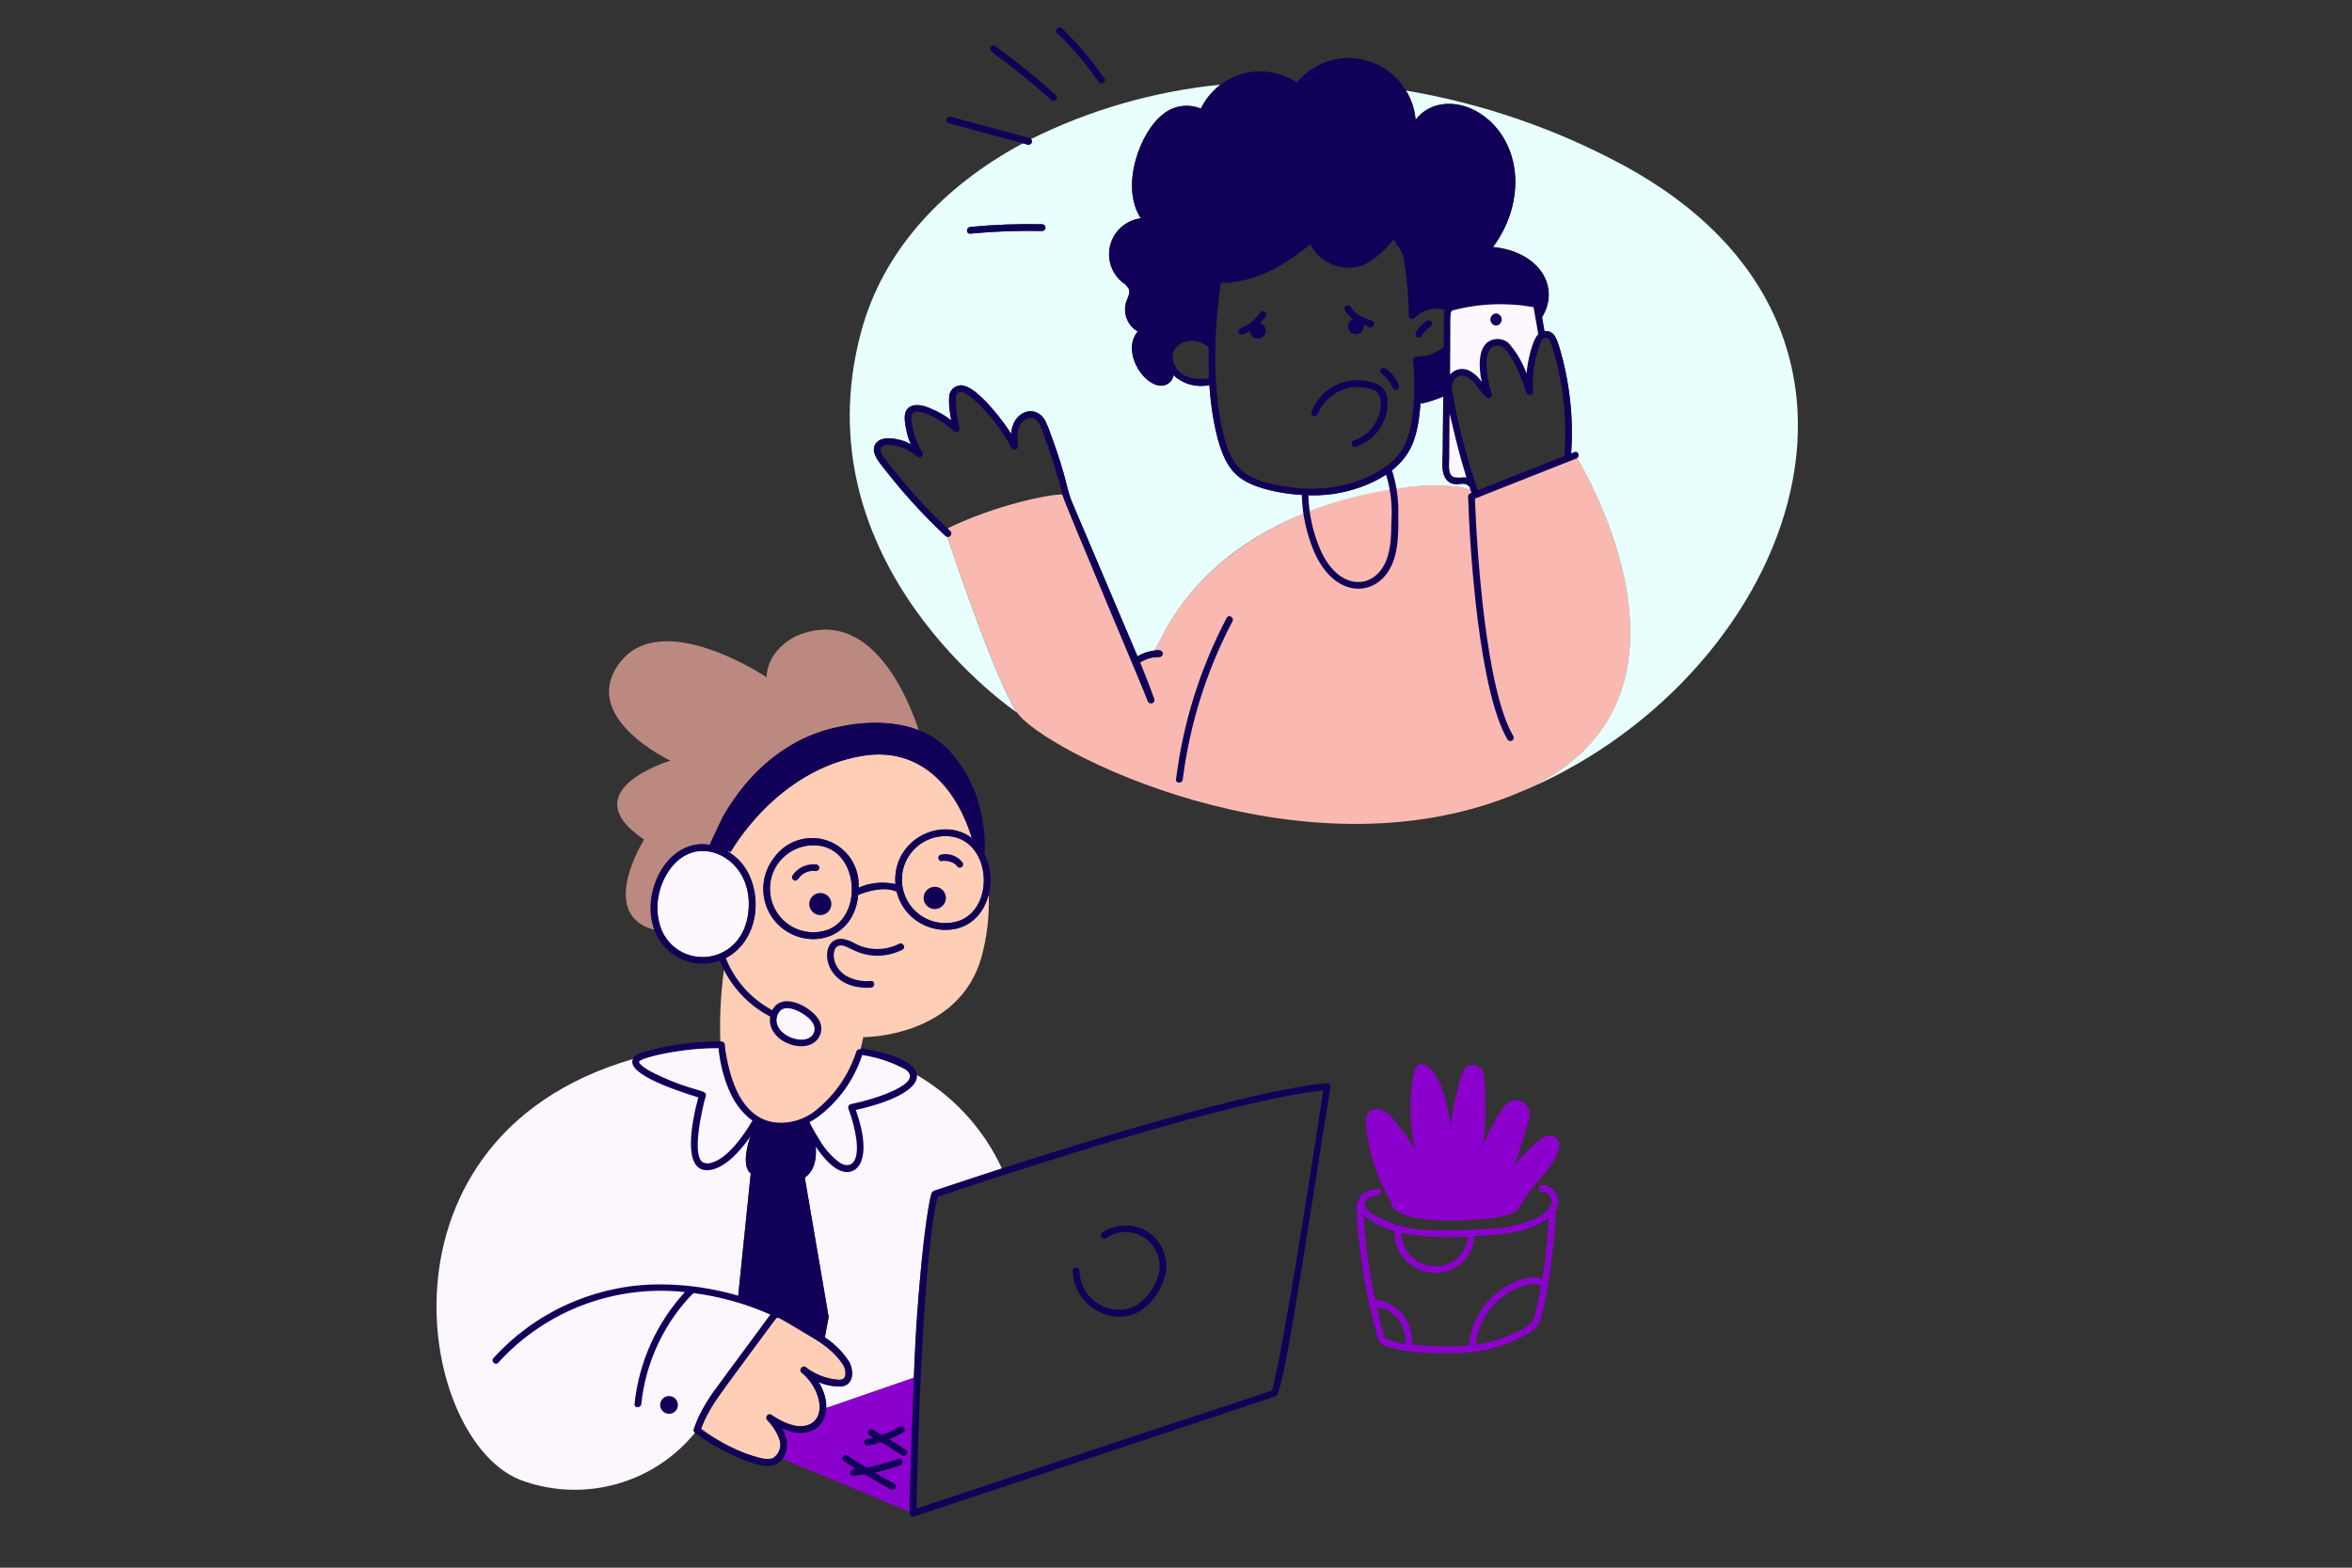 <svg width="600" height="400" viewBox="0 0 600 400" fill="none" xmlns="http://www.w3.org/2000/svg">
<rect x="0" y="0" width="600" height="400" fill="#333333" stroke="none"/>
<g clip-path="url(#clip0_2131_545)">
<path d="M397.672 291.324C397.503 290.823 397.177 290.391 396.741 290.092C396.305 289.792 395.784 289.643 395.256 289.666C394.002 289.898 392.864 290.548 392.026 291.51C389.963 293.238 388.076 295.165 386.392 297.264C389.946 286.14 390.69 284.69 390.016 282.944C389.821 282.464 389.523 282.033 389.144 281.68C388.765 281.327 388.313 281.062 387.82 280.902C387.328 280.742 386.806 280.691 386.292 280.754C385.778 280.816 385.284 280.99 384.844 281.264C382.726 282.676 379.524 289.34 378.418 291.85C379.067 286.075 379.108 280.248 378.54 274.464C378.528 273.878 378.335 273.311 377.986 272.841C377.637 272.37 377.15 272.02 376.594 271.839C376.037 271.658 375.437 271.655 374.878 271.831C374.32 272.006 373.829 272.351 373.476 272.818C372.817 274.271 372.309 275.788 371.96 277.344C371.111 280.571 370.498 283.856 370.126 287.172C369.252 282.512 368.326 277.542 366.206 274.356C365.504 273.29 364.262 271.622 362.856 271.544C360.856 271.434 360.682 273.652 360.456 275.112C359.487 281.053 359.647 287.123 360.928 293.004C359.367 290.599 357.68 288.279 355.874 286.052C355.092 284.953 354.076 284.041 352.898 283.384C352.409 283.084 351.848 282.921 351.274 282.913C350.7 282.905 350.135 283.052 349.638 283.338C348.298 284.284 348.418 285.908 348.55 287.338C349.136 294.198 351.313 300.828 354.908 306.7C354.82 308.512 357.308 309.666 358.686 310.116C363.97 311.896 375.886 311.716 382.124 310.566C388.214 309.442 387.052 308.406 389.976 304.272C391.4 302.272 398.832 295.052 397.672 291.324Z" fill="#8C00CD"/>
<path d="M393.41 302.35C392.3 302.316 392.312 304.03 393.41 304.064C393.798 304.091 394.175 304.204 394.513 304.396C394.852 304.588 395.143 304.853 395.365 305.172C395.587 305.491 395.735 305.856 395.797 306.24C395.86 306.624 395.835 307.017 395.726 307.39C394.742 309.098 393.182 310.399 391.326 311.06C387.574 312.62 383.561 313.458 379.498 313.53C374.85 313.883 370.187 313.989 365.528 313.848C360.278 313.949 355.1 312.62 350.548 310.004C349.599 309.506 348.811 308.749 348.276 307.82C347.452 305.908 350.184 305.128 351.536 304.942C351.756 304.931 351.964 304.836 352.116 304.677C352.268 304.517 352.352 304.305 352.352 304.085C352.352 303.865 352.268 303.653 352.116 303.493C351.964 303.334 351.756 303.239 351.536 303.228C349.2 303.546 346.92 304.336 346.452 306.628C346.316 306.692 346.204 306.796 346.129 306.925C346.054 307.055 346.021 307.205 346.034 307.354C346.437 318.705 348.211 329.966 351.316 340.892C351.453 341.617 351.8 342.286 352.316 342.814C353.54 343.876 357.966 344.644 360.102 344.89C363.752 345.233 367.419 345.351 371.084 345.244C374.649 345.236 378.196 344.744 381.628 343.782C384.975 342.824 388.157 341.361 391.064 339.444C392.266 338.468 393.066 337.084 393.314 335.556C396.026 324.268 397.114 310.232 396.73 309.076C397.176 308.449 397.445 307.714 397.506 306.947C397.568 306.18 397.421 305.411 397.08 304.721C396.74 304.031 396.219 303.446 395.572 303.029C394.926 302.611 394.179 302.377 393.41 302.35ZM374.114 315.54C374.158 315.703 374.245 315.852 374.366 315.97C374.253 316.884 373.983 317.772 373.566 318.594C369.65 326.256 357.932 323.646 357.454 314.594C362.947 315.592 368.543 315.91 374.114 315.54ZM358.486 342.908C357.031 342.689 355.6 342.332 354.212 341.844C353.09 341.444 353.262 341.29 352.916 340.152C352.283 337.909 351.712 335.65 351.204 333.376C353.401 333.744 355.376 334.933 356.728 336.703C358.081 338.473 358.709 340.692 358.486 342.908ZM391.086 336.89C389.934 339.058 383.336 341.49 380.938 342.172C379.467 342.582 377.971 342.89 376.458 343.096C377.696 331.064 390.112 325.978 393.108 328.116C392.661 331.088 391.987 334.021 391.092 336.89H391.086ZM393.436 326.314C389.412 324.3 375.928 329.796 374.734 343.294C369.884 343.678 365.008 343.601 360.172 343.062C360.443 340.3 359.612 337.542 357.858 335.391C356.105 333.239 353.572 331.868 350.812 331.576C349.198 324.506 348.224 317.305 347.902 310.06C350.171 311.984 352.843 313.373 355.722 314.124C355.706 314.181 355.695 314.239 355.69 314.298C355.95 325.002 369.27 328.488 374.592 320.164C375.542 318.768 376.025 317.108 375.974 315.42C382.374 315.042 389.774 314.82 395.062 310.752C394.868 315.97 394.327 321.168 393.442 326.314H393.436Z" fill="#8C00CD"/>
<path d="M191.522 299.428C188.238 296.716 192.322 287.326 192.954 285.898C192.514 285.695 192.081 285.475 191.658 285.238C186.2 282.186 184.224 274.238 183.784 265.942C178.57 266.525 173.391 267.38 168.266 268.502C91.65 285.14 105.666 368.752 133.682 377.944C141.343 380.597 149.634 380.834 157.433 378.622C165.233 376.411 172.166 371.857 177.294 365.578C177.162 365.476 177.062 365.337 177.008 365.179C176.953 365.021 176.946 364.85 176.986 364.688C178.424 360.656 180.519 356.89 183.186 353.542C185.536 350.312 196.376 335.606 196.586 335.352L188.262 331.152L191.522 299.428ZM219.39 268.162C217.116 275.74 212.252 282.538 206.21 285.602C208.868 291.84 209.01 297.874 205.3 300.478L211.4 336.04L210.412 341.28C212.918 342.838 215.038 344.944 216.612 347.44C217.898 349.812 217.812 353.584 214.394 353.77C212.48 353.781 210.584 353.396 208.826 352.64C210.101 354.615 210.774 356.918 210.764 359.268L233.138 351.53C233.618 341.082 234.984 314.774 237.578 304.678C237.63 304.45 237.746 304.241 237.914 304.077C238.081 303.914 238.292 303.802 238.522 303.756C244.205 301.879 249.891 300.008 255.578 298.144C251.866 289.962 242.09 274.6 219.39 268.162Z" fill="#FCF6FF"/>
<path d="M203.136 162.278C203.136 162.278 195.842 165.478 195.546 172.788C195.546 172.788 168.99 154.988 158.184 168.988C147.378 182.988 171.022 194.084 171.022 194.084C171.022 194.084 145.622 201.672 164.312 214.228C164.312 214.228 152.22 233.38 166.926 237.256C163.27 227.29 170.526 213.878 180.984 215.556H181C181.8 213.776 184.2 208.702 184.4 208.356C190.966 196.826 201.108 187.924 214.4 185.38C221.012 183.816 227.931 184.143 234.366 186.324C231.646 177.972 222 154.292 203.136 162.278Z" fill="#BC8980"/>
<path d="M210.752 359.268C210.63 364.234 206.098 367.468 199.456 364.436C200.176 365.589 200.62 366.893 200.752 368.246C200.798 369.653 200.411 371.041 199.644 372.222L232.064 385.774C232.064 385.774 233.104 351.974 233.126 351.53L210.752 359.268Z" fill="#8C00CD"/>
<path d="M401.888 116.162C401.646 115.778 396.66 118.028 396.134 118.226C390.62 120.324 385.008 122.146 379.534 124.31C378.984 124.447 378.445 124.624 377.92 124.838C377.348 125.166 377.228 125.804 376.766 126.222C376.695 126.295 376.61 126.353 376.516 126.393C376.422 126.432 376.321 126.452 376.219 126.451C376.117 126.449 376.017 126.428 375.924 126.386C375.831 126.345 375.747 126.285 375.678 126.21C375.492 126.046 375.25 125.01 375.108 124.97C374.042 124.684 372.89 124.288 372.374 124.222C353.122 121.69 311.048 131.58 295.66 163.836C295.3 164.605 294.85 165.328 294.32 165.99C295.392 165.864 296.554 165.706 296.604 166.77C296.602 166.996 296.511 167.213 296.351 167.373C296.191 167.533 295.974 167.624 295.748 167.626C294.002 167.573 292.282 168.062 290.826 169.026C292.09 172.122 293.33 175.226 294.44 178.372C294.802 179.416 293.156 179.866 292.782 178.834C288.266 166.034 271.908 129.434 271.014 126.15C267.414 126.15 254.154 128.812 241.702 134.826C241.944 135.056 242.184 135.298 242.438 135.528C242.561 135.657 242.641 135.821 242.666 135.997C242.692 136.173 242.661 136.353 242.578 136.511C242.495 136.669 242.365 136.797 242.206 136.877C242.046 136.957 241.866 136.984 241.69 136.956C244.228 144.556 254.156 173.726 259.472 181.82C265.6 191.156 331.562 225.312 386.716 202.544C441.7 179.86 402.152 116.578 401.888 116.162Z" fill="#F9B9B1"/>
<path d="M413.86 42.028C396.612 32.752 377.962 26.36 358.65 23.106C360.049 25.361 360.892 27.917 361.11 30.562C364.614 25.884 372.25 24.742 378.782 29.804C387.676 36.708 389.704 51.004 380.836 63.016C391.54 64.05 398.574 72.392 393.366 80.95C393.566 82.126 393.766 83.302 393.98 84.488C396.674 84.14 397.328 87.028 398.044 89.528C400.53 98.192 401.448 107.229 400.756 116.216C400.724 116.728 400.128 116.78 401.866 116.162C401.866 116.162 441.854 179.784 386.688 202.55C455.89 174.83 493.546 84.924 413.86 42.028Z" fill="#E8FFFE"/>
<path d="M374.376 123.816C373.258 122.688 370.688 124.712 368.886 122.268C367.556 120.456 367.996 117.654 368.018 115.568C368.062 110.768 368.109 105.972 368.16 101.18C366.432 101.899 364.652 102.486 362.836 102.938L362.35 102.806C362.182 106.378 361.498 109.907 360.32 113.284C356.804 121.862 345.694 125.952 336.338 126.348C330.114 126.606 319.69 125.294 315.158 120.928C310.458 116.384 308.98 105.024 308.514 98.5C308.504 98.42 308.5 98.34 308.502 98.26C306.877 98.605 305.192 98.553 303.591 98.11C301.989 97.666 300.518 96.844 299.302 95.712C299.255 96.118 299.126 96.511 298.924 96.867C298.722 97.223 298.451 97.534 298.126 97.783C297.801 98.032 297.43 98.213 297.033 98.316C296.637 98.418 296.225 98.44 295.82 98.38C291.208 97.942 286.166 89.342 290.22 84.58C288.933 83.838 287.94 82.675 287.409 81.288C286.877 79.9 286.839 78.372 287.3 76.96C287.672 75.916 288.332 74.828 287.958 73.786C287.59 73.073 287.031 72.475 286.344 72.06C284.932 70.922 283.887 69.394 283.339 67.666C282.79 65.938 282.762 64.086 283.259 62.343C283.755 60.599 284.754 59.04 286.131 57.86C287.507 56.68 289.201 55.932 291 55.708C285.6 47.444 290.916 33.434 296.766 29.074C298.09 28.01 299.677 27.323 301.358 27.085C303.04 26.848 304.755 27.069 306.322 27.724C307.487 25.31 309.215 23.211 311.362 21.606C294.538 23.268 278.156 27.97 263.012 35.484C263.136 35.621 263.213 35.793 263.232 35.977C263.251 36.16 263.211 36.345 263.118 36.504C263.025 36.663 262.883 36.789 262.713 36.862C262.544 36.934 262.356 36.952 262.176 36.91C261.76 36.802 261.336 36.686 260.918 36.576C240.36 47.624 225.318 64 219.756 84.376C203.432 144.2 259.466 181.848 259.466 181.848C254.15 173.744 244.222 144.574 241.684 136.984C241.514 136.967 241.353 136.897 241.224 136.784C236.412 132.285 231.913 127.463 227.758 122.352C223.992 117.752 223.142 116.552 222.958 115.17C222.7 113.2 224.158 111.424 227.91 111.918C234.124 112.794 232.376 115.718 231.15 109.436C230.766 107.46 230.174 104.462 232.6 103.584C234.566 102.87 236.872 103.968 238.63 104.784C243.522 107.058 242.732 108.548 242.342 105.256C242.117 103.917 242.049 102.556 242.142 101.202C242.167 100.725 242.304 100.26 242.543 99.846C242.782 99.431 243.115 99.079 243.515 98.818C243.915 98.557 244.372 98.394 244.847 98.343C245.322 98.291 245.803 98.353 246.25 98.522C249.954 99.704 255.7 107.092 257.936 110.658C258.316 104.94 264.108 102.858 266.634 107.32C268.64 112.126 270.335 117.056 271.708 122.08C272.129 124.037 272.683 125.964 273.366 127.846C273.966 129.246 290.136 167.362 290.18 167.462C291.447 166.693 292.862 166.199 294.332 166.012C294.869 165.353 295.321 164.629 295.678 163.858C307 140.126 332.698 127.682 357.75 124.474C362.599 123.773 367.519 123.695 372.388 124.244C372.894 124.31 374.058 124.706 375.124 124.992L374.828 124.068C374.658 124.024 374.502 123.938 374.376 123.816ZM265.884 58.936C259.751 58.802 253.616 59.029 247.51 59.616C246.412 59.726 246.424 58.002 247.51 57.904C253.616 57.32 259.751 57.092 265.884 57.222C266.104 57.233 266.312 57.328 266.464 57.487C266.616 57.647 266.701 57.859 266.701 58.079C266.701 58.299 266.616 58.511 266.464 58.671C266.312 58.83 266.104 58.925 265.884 58.936Z" fill="#E8FFFE"/>
<path d="M206.562 340.844C205.31 340.07 200.236 337.024 198.906 336.352C198.486 336.136 198.206 336.058 197.842 336.518C197.722 336.662 185.38 353.352 183.51 356.012C181.55 358.63 179.974 361.514 178.83 364.578C182.466 367.228 186.426 369.401 190.614 371.046C192.054 371.556 195.704 372.722 197.16 372.046C198.055 371.469 198.699 370.574 198.962 369.541C199.225 368.509 199.088 367.415 198.578 366.48C197.854 364.946 196.885 363.541 195.71 362.318C195.11 361.602 195.886 360.428 196.754 360.966C198.695 362.406 200.936 363.389 203.31 363.842C210.934 364.614 210.672 355.378 204.442 350.148C203.696 349.522 204.716 348.214 205.486 348.796C207.656 350.474 210.226 351.557 212.942 351.938C213.964 352.07 215.358 352.256 215.644 350.982C215.794 350.039 215.603 349.073 215.106 348.258C212.909 345.124 209.975 342.577 206.562 340.844Z" fill="#FFCEB6"/>
<path d="M204.926 287.096C203.099 287.888 201.121 288.271 199.13 288.22C197.14 288.169 195.184 287.684 193.4 286.8C192.78 287.87 192.118 288.915 191.414 289.932C190.326 293.292 189.43 297.708 191.518 299.42L188.32 330.6C191.752 331.591 195.096 332.862 198.32 334.4C198.98 334.478 199.612 334.712 200.164 335.082C202.532 336.41 207.954 339.6 210.4 341.282L211.388 336.042L205.3 300.478C207.594 298.878 208.408 295.948 208.078 292.478C206.912 290.754 205.859 288.956 204.926 287.096Z" fill="#110057"/>
<path d="M238.456 226.284C239.015 226.284 239.561 226.45 240.025 226.76C240.489 227.07 240.851 227.511 241.065 228.027C241.279 228.543 241.335 229.111 241.226 229.659C241.117 230.207 240.848 230.71 240.453 231.105C240.058 231.5 239.555 231.769 239.007 231.878C238.459 231.987 237.891 231.931 237.375 231.717C236.859 231.503 236.418 231.141 236.108 230.677C235.798 230.213 235.632 229.667 235.632 229.108C235.632 228.359 235.93 227.641 236.459 227.111C236.989 226.582 237.707 226.284 238.456 226.284Z" fill="#FFCEB6"/>
<path d="M228.736 227.514C225.796 226.114 221.994 227.208 218.95 228.314C217.618 241.672 202.474 242.846 196.634 233.574C195.242 231.312 194.58 228.677 194.739 226.025C194.898 223.374 195.871 220.837 197.524 218.758C199.033 216.666 201.182 215.123 203.646 214.36C206.11 213.597 208.755 213.657 211.182 214.53C213.609 215.403 215.686 217.042 217.099 219.2C218.512 221.357 219.185 223.916 219.016 226.49C221.98 225.204 225.273 224.885 228.428 225.578C228.237 223.456 228.581 221.319 229.428 219.363C230.274 217.408 231.597 215.695 233.275 214.382C234.953 213.069 236.934 212.196 239.035 211.844C241.137 211.493 243.294 211.673 245.308 212.368C248.426 213.586 248.256 215.118 247.33 212.06C242.71 199.29 233.696 190.676 220.236 192.83C198.05 196.332 186.376 217.342 186.376 217.342C184.056 216.884 186.332 217.034 188.89 219.912C194.69 226.404 194.352 239.57 185.124 244.492C183.961 251.586 183.505 258.778 183.762 265.962C184.186 273.986 185.862 282.656 192.932 285.918C205.778 291.812 217.68 278.504 220.224 264.634C220.224 264.634 244.55 264.834 250.382 244.206C251.815 238.965 252.434 233.535 252.216 228.106C249.06 241.54 231.508 239.2 228.736 227.514Z" fill="#FFCEB6"/>
<path d="M209.544 215.862C207.856 215.544 206.118 215.622 204.466 216.089C202.814 216.557 201.292 217.402 200.022 218.557C198.752 219.713 197.767 221.147 197.145 222.748C196.523 224.349 196.281 226.072 196.439 227.782C196.596 229.492 197.148 231.142 198.051 232.603C198.954 234.063 200.184 235.294 201.644 236.198C203.104 237.103 204.754 237.656 206.464 237.815C208.173 237.973 209.897 237.733 211.498 237.112C220.022 233.376 219 217.8 209.544 215.862ZM243.2 213.522C241.513 213.204 239.775 213.283 238.123 213.751C236.471 214.219 234.95 215.064 233.68 216.219C232.41 217.375 231.426 218.809 230.804 220.409C230.183 222.01 229.941 223.733 230.098 225.442C230.255 227.152 230.807 228.802 231.71 230.262C232.613 231.723 233.843 232.953 235.302 233.858C236.761 234.762 238.411 235.316 240.12 235.475C241.83 235.634 243.553 235.394 245.154 234.774C253.706 231.028 252.642 215.452 243.2 213.522ZM238.45 231.922C237.891 231.922 237.345 231.757 236.88 231.447C236.416 231.137 236.053 230.696 235.839 230.18C235.625 229.664 235.569 229.096 235.678 228.548C235.787 228 236.056 227.496 236.451 227.101C236.846 226.706 237.35 226.437 237.898 226.328C238.446 226.219 239.013 226.275 239.53 226.489C240.046 226.703 240.487 227.066 240.797 227.53C241.107 227.995 241.272 228.541 241.272 229.1C241.274 229.849 240.978 230.567 240.45 231.098C239.922 231.629 239.205 231.928 238.456 231.93L238.45 231.922Z" fill="#FFCEB6"/>
<path d="M220.258 192.82C234.312 190.606 243.942 200.442 247.922 213.83C250.952 216.192 251.268 218.846 251.152 217.576C251.33 214.715 251.138 211.842 250.58 209.03C249.538 202.415 246.551 196.26 242 191.348C234.838 184.012 224.534 183.442 214.466 185.362C201.338 187.852 191.136 196.642 184.466 208.338C184.266 208.678 181.866 213.764 181.066 215.538C182.622 215.815 184.119 216.356 185.492 217.138C186.062 217.26 186.446 217.338 186.446 217.338C186.446 217.338 198.082 196.314 220.258 192.82Z" fill="#110057"/>
<path d="M218.95 228.316C221.82 227.142 225.92 226.186 228.736 227.516C229.543 230.744 231.57 233.533 234.39 235.298C237.21 237.064 240.604 237.668 243.86 236.984C249.538 235.756 252.69 230.184 252.69 224.452C252.67 222.191 252.148 219.963 251.162 217.928C245.328 206.096 227.332 212.106 228.428 225.582C225.273 224.883 221.978 225.202 219.016 226.494C219.185 223.92 218.512 221.361 217.099 219.204C215.686 217.046 213.609 215.407 211.182 214.534C208.755 213.661 206.11 213.601 203.646 214.364C201.182 215.127 199.033 216.67 197.524 218.762C195.873 220.842 194.903 223.379 194.744 226.03C194.584 228.68 195.244 231.315 196.634 233.578C202.508 242.876 217.642 241.696 218.95 228.316ZM231.55 218.916C232.699 216.922 234.437 215.333 236.526 214.367C238.614 213.4 240.95 213.103 243.214 213.516C252.7 215.454 253.662 231.068 245.168 234.768C243.021 235.612 240.663 235.761 238.426 235.193C236.19 234.626 234.188 233.37 232.704 231.604C231.241 229.859 230.346 227.708 230.138 225.441C229.931 223.173 230.42 220.896 231.542 218.914L231.55 218.916ZM197.888 221.256C199.037 219.262 200.775 217.673 202.864 216.707C204.952 215.74 207.288 215.443 209.552 215.856C219.038 217.794 220 233.408 211.506 237.106C209.359 237.951 207.001 238.1 204.765 237.532C202.528 236.965 200.527 235.71 199.042 233.944C197.581 232.198 196.688 230.048 196.48 227.78C196.273 225.513 196.761 223.237 197.88 221.254L197.888 221.256Z" fill="#110057"/>
<path d="M229.362 240.814C227.666 241.669 225.795 242.12 223.896 242.134C221.996 242.147 220.12 241.721 218.412 240.89C217.356 240.241 216.191 239.787 214.974 239.552C208.458 238.86 209.276 252.77 222.19 252.006C223.288 251.94 223.3 250.226 222.19 250.292C220.003 250.511 217.801 250.06 215.876 249C212.188 246.78 212.062 242.326 213.676 241.434C215.586 240.374 217.676 243.514 223.012 243.834C225.509 243.971 227.998 243.444 230.226 242.308C231.2 241.8 230.342 240.314 229.362 240.814ZM207.978 222.242C208.194 222.29 208.419 222.252 208.608 222.138C208.797 222.023 208.935 221.841 208.993 221.627C209.051 221.414 209.024 221.187 208.919 220.993C208.814 220.798 208.638 220.652 208.428 220.584C207.221 220.405 205.987 220.576 204.874 221.076C203.761 221.576 202.814 222.385 202.146 223.406C202.034 223.604 202.004 223.837 202.061 224.057C202.119 224.276 202.26 224.465 202.454 224.582C203.838 225.288 203.488 222.892 206.782 222.264C207.178 222.203 207.58 222.195 207.978 222.242ZM245.588 220.1C244.949 219.254 244.078 218.61 243.081 218.247C242.084 217.884 241.004 217.817 239.97 218.054C239.861 218.084 239.759 218.134 239.67 218.203C239.58 218.272 239.506 218.358 239.45 218.456C239.393 218.554 239.357 218.662 239.343 218.774C239.329 218.886 239.336 218.999 239.366 219.108C239.395 219.217 239.446 219.319 239.515 219.408C239.584 219.497 239.67 219.572 239.768 219.628C239.866 219.684 239.974 219.721 240.086 219.735C240.197 219.749 240.311 219.742 240.42 219.712L240.716 219.648C243.516 219.648 244.33 221.264 244.098 220.976C244.155 221.074 244.232 221.159 244.322 221.228C244.413 221.296 244.516 221.346 244.626 221.375C244.736 221.403 244.85 221.41 244.962 221.394C245.075 221.378 245.183 221.341 245.281 221.283C245.379 221.226 245.464 221.149 245.533 221.059C245.601 220.968 245.651 220.865 245.679 220.755C245.708 220.645 245.714 220.531 245.699 220.418C245.683 220.306 245.645 220.198 245.588 220.1Z" fill="#110057"/>
<path d="M206.442 230.666C206.442 231.414 206.739 232.132 207.268 232.661C207.798 233.191 208.515 233.488 209.264 233.488C210.012 233.488 210.73 233.191 211.259 232.661C211.789 232.132 212.086 231.414 212.086 230.666C212.086 229.918 211.789 229.2 211.259 228.671C210.73 228.141 210.012 227.844 209.264 227.844C208.515 227.844 207.798 228.141 207.268 228.671C206.739 229.2 206.442 229.918 206.442 230.666Z" fill="#110057"/>
<path d="M238.456 226.284C239.015 226.284 239.561 226.45 240.025 226.76C240.489 227.07 240.851 227.511 241.065 228.027C241.279 228.543 241.335 229.111 241.226 229.659C241.117 230.207 240.848 230.71 240.453 231.105C240.058 231.5 239.555 231.769 239.007 231.878C238.459 231.987 237.891 231.931 237.375 231.717C236.859 231.503 236.418 231.141 236.108 230.677C235.798 230.213 235.632 229.667 235.632 229.108C235.632 228.359 235.93 227.641 236.459 227.111C236.989 226.582 237.707 226.284 238.456 226.284ZM231.042 369.872C229.676 368.968 228.286 368.072 226.89 367.226C228.099 366.739 229.277 366.177 230.416 365.544C230.6 365.423 230.73 365.236 230.78 365.021C230.829 364.807 230.795 364.582 230.684 364.392C230.573 364.202 230.393 364.062 230.182 364.001C229.97 363.939 229.744 363.961 229.548 364.062C228.092 364.886 226.563 365.574 224.98 366.116C224.2 365.666 223.442 365.204 222.652 364.764C221.686 364.226 220.818 365.71 221.784 366.246C222.102 366.422 222.41 366.608 222.728 366.796C222.176 366.945 221.62 367.078 221.06 367.196C220.951 367.226 220.849 367.276 220.76 367.345C220.671 367.414 220.596 367.5 220.54 367.598C220.484 367.696 220.447 367.804 220.433 367.916C220.419 368.028 220.427 368.141 220.456 368.25C220.486 368.359 220.536 368.461 220.605 368.55C220.674 368.639 220.76 368.714 220.858 368.77C220.956 368.826 221.064 368.863 221.176 368.877C221.288 368.891 221.401 368.884 221.51 368.854C222.613 368.629 223.702 368.343 224.772 367.996C226.601 369.073 228.401 370.198 230.172 371.368C230.37 371.483 230.607 371.515 230.828 371.457C231.05 371.398 231.24 371.253 231.355 371.055C231.47 370.857 231.502 370.621 231.444 370.399C231.385 370.177 231.24 369.987 231.042 369.872ZM229.2 372.232C226.522 373.208 223.762 373.94 220.952 374.418C219.328 373.43 217.725 372.409 216.142 371.354C215.22 370.74 214.364 372.222 215.274 372.836C216.274 373.496 217.274 374.144 218.274 374.78C218.088 374.802 217.912 374.836 217.736 374.846C216.648 374.956 216.638 376.67 217.736 376.56C218.692 376.472 219.636 376.34 220.58 376.198C222.777 377.538 225.007 378.823 227.268 380.052C228.236 380.58 229.104 379.096 228.136 378.57C226.45 377.657 224.783 376.709 223.136 375.726C225.352 375.269 227.533 374.652 229.66 373.88C230.69 373.506 230.24 371.85 229.2 372.232ZM268.142 25.488C268.954 26.224 270.174 25.016 269.342 24.288C264.415 19.809 259.238 15.614 253.834 11.724C252.934 11.076 252.078 12.57 252.966 13.206C258.253 17.01 263.319 21.111 268.142 25.488ZM280.266 20.908C280.892 21.81 282.374 20.952 281.748 20.042C278.57 15.426 274.939 11.138 270.91 7.242C270.11 6.474 268.91 7.682 269.7 8.442C273.616 12.247 277.155 16.421 280.266 20.908ZM242.036 31.43C248.344 33.132 261.778 36.796 262.194 36.904C262.374 36.946 262.562 36.929 262.732 36.856C262.901 36.783 263.043 36.657 263.136 36.498C263.229 36.339 263.269 36.154 263.25 35.971C263.231 35.787 263.154 35.615 263.03 35.478C262.782 35.23 264.63 35.748 242.498 29.782C242.281 29.727 242.052 29.758 241.858 29.87C241.665 29.982 241.522 30.165 241.462 30.38C241.402 30.596 241.428 30.826 241.535 31.022C241.643 31.218 241.822 31.365 242.036 31.43ZM247.51 57.904C246.424 58.01 246.412 59.726 247.51 59.616C253.616 59.033 259.751 58.806 265.884 58.936C266.104 58.925 266.312 58.83 266.464 58.671C266.616 58.511 266.701 58.299 266.701 58.079C266.701 57.859 266.616 57.647 266.464 57.487C266.312 57.328 266.104 57.233 265.884 57.222C259.751 57.083 253.616 57.311 247.51 57.904ZM401.668 115.338C401.384 115.448 401.098 115.556 400.812 115.678C401.307 108.678 400.823 101.644 399.374 94.778C398.996 92.998 397.626 86.958 396.486 85.52C396.2 85.145 395.82 84.852 395.384 84.672C394.947 84.493 394.471 84.433 394.004 84.498C393.794 83.322 393.604 82.148 393.388 80.962C397.936 73.408 393.026 64.202 380.856 63.026C384.611 58.095 386.623 52.058 386.578 45.86C386.082 28.438 368.068 21.31 361.132 30.572C360.911 27.928 360.068 25.373 358.672 23.116C357.267 20.768 355.318 18.793 352.989 17.357C350.661 15.921 348.021 15.065 345.293 14.863C342.564 14.66 339.827 15.117 337.312 16.194C334.797 17.271 332.578 18.937 330.842 21.052C328.843 19.713 326.58 18.82 324.206 18.431C321.832 18.043 319.402 18.169 317.081 18.801C314.76 19.433 312.601 20.557 310.752 22.095C308.902 23.633 307.404 25.551 306.36 27.718C304.793 27.063 303.079 26.843 301.398 27.08C299.716 27.318 298.13 28.005 296.806 29.068C290.864 33.518 285.678 47.482 291.04 55.702C289.241 55.926 287.547 56.674 286.171 57.854C284.794 59.034 283.795 60.593 283.299 62.337C282.802 64.08 282.83 65.932 283.379 67.66C283.927 69.388 284.973 70.916 286.384 72.054C287.069 72.471 287.627 73.067 287.998 73.778C288.36 74.822 287.714 75.91 287.34 76.952C286.879 78.365 286.917 79.893 287.449 81.281C287.98 82.668 288.973 83.831 290.26 84.574C286.2 89.338 291.222 97.94 295.86 98.374C296.613 98.471 297.376 98.295 298.01 97.878C298.645 97.46 299.109 96.83 299.318 96.1C299.34 95.968 299.33 95.836 299.34 95.7C300.555 96.834 302.026 97.658 303.628 98.102C305.23 98.545 306.915 98.595 308.54 98.248C308.808 102.642 309.462 107.004 310.494 111.284C312.73 120.346 316.112 123.462 325.332 125.374C327.559 125.836 329.816 126.134 332.086 126.264C332.215 131.179 333.254 136.028 335.15 140.564C340.19 152.466 350.35 152.534 354.5 145.22C356.852 141.09 356.742 135.852 356.72 131.25C356.794 127.762 356.347 124.282 355.392 120.926C355.312 120.616 355.194 120.317 355.04 120.036C360.64 115.592 361.812 110.502 362.386 102.794L362.87 102.926C364.688 102.476 366.468 101.889 368.196 101.168C368.152 105.968 368.105 110.764 368.054 115.556C368.032 117.642 367.592 120.454 368.922 122.256C369.239 122.665 369.648 122.994 370.115 123.217C370.582 123.44 371.095 123.551 371.612 123.54C372.436 123.562 373.764 123.14 374.412 123.804C374.53 123.926 374.684 124.007 374.852 124.034C374.952 124.342 375.314 125.474 375.402 125.736C374.938 125.91 374.496 126.136 374.512 126.67C374.948 140.702 377.332 176.408 384.562 188.67C384.679 188.862 384.867 189.001 385.085 189.056C385.304 189.111 385.535 189.078 385.729 188.964C385.923 188.85 386.065 188.664 386.123 188.447C386.182 188.23 386.153 187.998 386.042 187.802C379.042 175.928 376.764 140.884 376.258 127.222C379.026 126.124 401.058 117.422 402.166 116.976C403.14 116.6 402.692 114.936 401.668 115.338ZM308.128 96.568C304.884 96.968 301.392 96.388 299.838 93.514C296.838 87.986 304.304 84.768 308.326 88.66C308.259 91.183 308.285 93.707 308.404 96.228C308.281 96.313 308.186 96.431 308.128 96.568ZM354.948 132.968C354.876 136.866 354.904 141.194 352.818 144.642C349.184 150.622 340.986 150.122 336.684 139.93C334.884 135.627 333.893 131.029 333.762 126.366C340.692 126.648 347.548 124.846 353.444 121.194C353.508 121.224 353.575 121.247 353.644 121.26C354.776 125.056 355.218 129.024 354.948 132.976V132.968ZM368.282 88.674C367.135 89.381 365.942 90.013 364.712 90.564C363.582 90.794 362.437 90.945 361.286 91.014C360.868 91.036 360.374 91.386 360.43 91.87C360.917 96.061 360.939 100.294 360.494 104.49C359.582 113.116 357.556 117.798 348.612 121.852C342.052 124.593 334.84 125.379 327.844 124.116C318.618 122.628 314.74 120.384 312.478 112.222C307.636 94.812 311.424 72.39 311.424 72.19C319.986 72.19 327.672 67.79 334.246 62.316C335.465 64.706 337.517 66.567 340.014 67.547C342.511 68.528 345.28 68.561 347.8 67.64C350.847 66.095 353.479 63.843 355.476 61.072C356.443 62.385 357.275 63.792 357.958 65.272C358.841 70.318 359.322 75.426 359.396 80.548C359.401 80.715 359.454 80.877 359.549 81.014C359.644 81.152 359.777 81.258 359.931 81.322C360.086 81.385 360.255 81.403 360.419 81.372C360.584 81.341 360.735 81.263 360.856 81.148C361.828 80.123 363.065 79.387 364.43 79.023C365.795 78.658 367.234 78.68 368.588 79.084C368.3 79.754 368.34 80 368.282 88.682V88.674ZM371.164 78.972C377.735 77.412 384.555 77.207 391.208 78.372C391.47 79.886 392.268 84.472 392.408 85.252C391.631 86.164 391.083 87.248 390.808 88.414C388.428 95.446 390.408 97.23 388.408 92.972C387.503 90.902 386.243 89.007 384.684 87.372C384.01 86.852 383.2 86.539 382.351 86.472C381.502 86.406 380.652 86.589 379.906 86.998C377.244 88.48 377.236 92.782 377.678 95.798C378.036 98.04 378.334 97.738 377.018 96.248C374.544 93.46 371.596 93.624 369.9 95.502C370.2 79.458 369.436 79.414 371.164 78.98V78.972ZM370.852 121.716C369.292 121.1 369.698 118.246 369.71 116.982C369.822 104.146 369.762 105.364 369.874 105.834C370.998 111.238 372.408 116.579 374.098 121.834C372.824 121.6 371.782 122.096 370.852 121.724V121.716ZM399.078 116.35C396.946 117.196 377.442 124.906 376.968 125.092C374.184 117.006 372.04 108.714 370.554 100.292C370.375 99.7 370.33 99.076 370.421 98.465C370.512 97.853 370.738 97.27 371.082 96.756C372.332 95.172 374.188 95.744 375.64 97.196C376.904 98.448 377.792 100.216 379.11 101.336C379.245 101.465 379.418 101.547 379.604 101.569C379.79 101.591 379.977 101.552 380.139 101.457C380.3 101.363 380.426 101.219 380.498 101.047C380.57 100.874 380.584 100.683 380.538 100.502C379.628 97.769 379.187 94.902 379.232 92.022C379.21 90.911 379.553 89.824 380.208 88.926C380.482 88.656 380.812 88.45 381.175 88.321C381.537 88.192 381.923 88.144 382.306 88.18C385.376 88.468 388.586 97.78 389.412 100.18C389.71 101.036 391.17 100.97 391.092 99.948C390.784 95.776 391.399 91.588 392.892 87.68C393.58 85.734 394.926 85.786 395.55 87.23C396.534 90.106 397.32 93.046 397.902 96.03C399.2 102.723 399.596 109.56 399.078 116.358V116.35ZM301.726 198.882C303.497 184.776 307.794 171.104 314.412 158.522C314.928 157.544 313.444 156.676 312.928 157.654C306.17 170.502 301.792 184.466 300.004 198.872C299.872 199.98 301.6 199.97 301.726 198.882Z" fill="#110057"/>
<path d="M348.82 97.26C345.892 96.657 342.846 97.118 340.227 98.559C337.608 100 335.589 102.328 334.532 105.124C334.132 106.146 335.784 106.596 336.19 105.586C336.74 104.231 337.556 103 338.589 101.965C339.622 100.93 340.852 100.112 342.205 99.559C343.559 99.007 345.01 98.73 346.472 98.746C347.934 98.763 349.379 99.071 350.72 99.654C353.848 101.216 352.264 110.216 345.382 112.35C345.174 112.421 345.001 112.569 344.898 112.764C344.795 112.959 344.771 113.185 344.83 113.397C344.889 113.609 345.027 113.79 345.216 113.904C345.404 114.018 345.629 114.055 345.844 114.008C348.215 113.24 350.279 111.738 351.738 109.718C353.198 107.698 353.976 105.266 353.96 102.774C353.876 99.484 352.672 98.02 348.82 97.26ZM353.388 93.976C353.191 93.864 352.958 93.833 352.738 93.891C352.519 93.948 352.331 94.089 352.214 94.284C351.496 95.618 353.774 95.284 355.214 98.884C355.28 99.099 355.426 99.281 355.622 99.393C355.818 99.504 356.049 99.537 356.268 99.484C356.485 99.42 356.669 99.274 356.781 99.077C356.893 98.88 356.924 98.647 356.868 98.428C356.236 96.598 355.011 95.032 353.388 93.976ZM364.064 81.8C362.732 82.69 360.092 85.226 361.516 86C361.713 86.112 361.946 86.143 362.166 86.085C362.385 86.028 362.573 85.887 362.69 85.692C363.254 84.735 364.024 83.915 364.944 83.292C365.126 83.168 365.254 82.979 365.302 82.764C365.35 82.549 365.314 82.324 365.202 82.134C365.09 81.945 364.91 81.804 364.699 81.742C364.488 81.68 364.261 81.701 364.064 81.8ZM225.012 118.84C229.909 125.251 235.332 131.243 241.224 136.754C241.99 137.462 243.26 136.318 242.424 135.534C236.561 130.08 231.174 124.135 226.322 117.764C225.696 116.94 224.5 115.732 224.632 114.602C224.742 113.624 225.96 113.492 226.74 113.504C229.409 113.634 231.952 114.681 233.94 116.468C234.644 117.084 235.808 116.304 235.292 115.426C233.695 112.785 232.744 109.805 232.514 106.728C232.294 102.498 240.23 107.128 243.364 109.978C243.499 110.106 243.673 110.186 243.857 110.207C244.042 110.228 244.229 110.189 244.39 110.095C244.551 110.001 244.677 109.858 244.749 109.686C244.821 109.515 244.837 109.325 244.792 109.144C244.088 106.517 243.777 103.8 243.87 101.082C244.452 98.37 247.91 101.444 248.8 102.282C252.539 105.746 255.672 109.811 258.07 114.308C258.166 114.47 258.312 114.595 258.486 114.666C258.659 114.737 258.852 114.749 259.033 114.7C259.215 114.652 259.375 114.545 259.49 114.396C259.605 114.248 259.668 114.066 259.67 113.878C259.516 111.726 259.27 108.992 261.054 107.4C261.383 107.068 261.795 106.83 262.246 106.708C262.697 106.587 263.173 106.587 263.624 106.708C264.45 107.13 265.091 107.843 265.424 108.708C267.66 114.408 269.53 120.244 271.024 126.182C271.824 129.11 292.004 176.638 292.79 178.866C293.154 179.898 294.812 179.466 294.45 178.404C293.324 175.259 292.119 172.143 290.836 169.058C292.292 168.095 294.011 167.606 295.756 167.658C295.982 167.656 296.199 167.565 296.359 167.405C296.519 167.245 296.61 167.028 296.612 166.802C296.564 165.736 295.402 165.898 294.334 166.022C292.862 166.202 291.446 166.697 290.182 167.472C290.138 167.372 273.982 129.272 273.368 127.856C272.146 125.056 272.22 122.094 267.92 110.394C267.576 109.339 267.147 108.315 266.636 107.33C264.036 102.832 258.314 105.026 257.938 110.668C255.738 107.148 249.96 99.714 246.252 98.532C245.806 98.361 245.325 98.297 244.85 98.347C244.374 98.397 243.917 98.559 243.516 98.819C243.115 99.079 242.782 99.43 242.542 99.844C242.303 100.258 242.165 100.723 242.14 101.2C242.047 102.554 242.115 103.915 242.34 105.254C242.722 108.524 243.54 107.084 238.628 104.782C236.882 103.968 234.564 102.87 232.598 103.582C230.172 104.46 230.764 107.458 231.148 109.434C232.388 115.734 234.102 112.79 227.908 111.916C224.224 111.396 222.696 113.174 222.956 115.168C223.325 116.544 224.032 117.806 225.012 118.84ZM322.626 79.512C321.896 79.126 321.512 79.74 321.2 80.17C320.478 81.093 319.627 81.907 318.674 82.588C318.034 83.034 317.349 83.413 316.63 83.718C316.517 83.74 316.41 83.785 316.314 83.85C316.219 83.915 316.138 83.998 316.075 84.095C316.012 84.192 315.97 84.3 315.95 84.413C315.93 84.527 315.932 84.643 315.958 84.755C315.984 84.868 316.032 84.974 316.099 85.067C316.166 85.161 316.252 85.24 316.35 85.3C316.449 85.36 316.558 85.399 316.672 85.416C316.786 85.433 316.902 85.427 317.014 85.398C317.671 85.125 318.306 84.802 318.914 84.432C318.919 84.805 319.029 85.169 319.23 85.483C319.431 85.797 319.717 86.049 320.054 86.21C320.39 86.37 320.765 86.433 321.136 86.392C321.507 86.35 321.859 86.206 322.152 85.975C322.445 85.744 322.668 85.435 322.794 85.084C322.921 84.734 322.948 84.354 322.87 83.989C322.793 83.624 322.615 83.288 322.356 83.019C322.098 82.75 321.77 82.558 321.408 82.466C321.969 81.916 322.479 81.317 322.934 80.676C322.992 80.58 323.03 80.473 323.045 80.362C323.061 80.251 323.054 80.138 323.026 80.029C322.997 79.921 322.947 79.819 322.878 79.73C322.81 79.641 322.724 79.567 322.626 79.512ZM345.152 81.4C344.8 81.543 344.496 81.783 344.276 82.093C344.055 82.403 343.928 82.768 343.908 83.148C343.888 83.527 343.976 83.905 344.163 84.236C344.35 84.567 344.627 84.837 344.962 85.017C345.297 85.196 345.676 85.276 346.055 85.247C346.434 85.219 346.797 85.083 347.101 84.856C347.406 84.628 347.639 84.319 347.774 83.964C347.909 83.609 347.941 83.222 347.864 82.85C348.162 82.97 348.464 83.092 348.766 83.202C348.897 83.356 349.07 83.469 349.264 83.526C349.457 83.583 349.664 83.582 349.857 83.524C350.051 83.465 350.223 83.352 350.353 83.197C350.482 83.042 350.564 82.853 350.588 82.652C350.588 81.56 349.022 81.832 346.668 80.378C345.794 79.88 345.066 79.16 344.558 78.292C344.441 78.098 344.253 77.957 344.034 77.9C343.814 77.842 343.581 77.872 343.384 77.984C342.138 78.716 344.064 80.616 345.152 81.4ZM381.658 83.082C382.052 83.054 382.421 82.877 382.691 82.588C382.96 82.298 383.11 81.917 383.11 81.522C383.11 81.126 382.96 80.746 382.691 80.456C382.421 80.167 382.052 79.99 381.658 79.962C381.264 79.99 380.894 80.167 380.625 80.456C380.356 80.746 380.206 81.126 380.206 81.522C380.206 81.917 380.356 82.298 380.625 82.588C380.894 82.877 381.264 83.054 381.658 83.082ZM338.562 276.4C317.408 278 258.482 296.964 238.522 303.77C237.576 304.092 237.522 304.39 236.842 308.35C234.796 322.66 233.556 337.073 233.126 351.522C231.746 387.522 231.876 386.442 232.36 386.766C232.457 386.871 232.583 386.944 232.723 386.975C232.862 387.006 233.007 386.995 233.14 386.942C243.11 383.602 325.37 356.342 325.57 356.212C327.608 354.954 333.624 312.982 339.386 277.488C339.464 277 339.178 276.362 338.562 276.4ZM324.45 354.8C321.528 355.764 237.192 383.738 233.788 384.914C234.084 369.548 235.438 320.326 239.188 305.354C260.762 298.064 314.832 280.632 337.56 278.204C336.312 286.702 327.062 346.918 324.45 354.816V354.8Z" fill="#110057"/>
<path d="M293.2 314.584C291.439 313.373 289.357 312.715 287.22 312.691C285.083 312.668 282.987 313.282 281.2 314.454C280.288 315.068 281.146 316.55 282.068 315.936C290.702 310.136 302.218 321.336 291.492 331.828C286.092 337.1 275.63 333.15 275.38 324.282C275.346 323.184 273.634 323.172 273.666 324.282C273.952 333.844 284.6 338.776 291.216 334.266C294.607 331.806 296.882 328.101 297.542 323.964C297.66 322.162 297.325 320.359 296.566 318.721C295.807 317.082 294.65 315.66 293.2 314.584ZM220.29 267.536C220.162 267.512 220.03 267.517 219.905 267.552C219.779 267.587 219.663 267.65 219.566 267.736C219.346 267.667 219.107 267.685 218.9 267.788C218.693 267.89 218.534 268.069 218.456 268.286C216.602 274.074 213.116 279.203 208.418 283.058C206.853 284.402 205.013 285.387 203.026 285.943C201.04 286.499 198.955 286.613 196.92 286.276C189.216 284.65 186.378 276.022 185.092 268.296C185.092 268.296 184.946 267.154 184.916 266.584C184.909 266.358 184.817 266.144 184.657 265.985C184.498 265.825 184.283 265.733 184.058 265.726C177.515 265.682 170.997 266.536 164.686 268.264C163.566 268.604 162.086 268.988 161.5 270.12C159.392 274.12 173.688 278.618 178.15 280.004C176.486 286.086 174.038 298.604 180.35 298.588C185.528 298.554 190.876 291.294 193.374 286.836C195.158 287.719 197.113 288.202 199.103 288.251C201.093 288.301 203.07 287.915 204.896 287.122C206.66 290.65 209.696 295.624 212.946 297.922C217.728 301.29 223.328 297.312 218.306 283.206C237.6 278.928 239.9 270.95 220.29 267.536ZM163 270.906V270.96C162.978 270.904 162.982 270.874 163 270.906ZM181.494 296.684C180.804 296.929 180.046 296.901 179.376 296.606C176.364 295.1 179.044 283.098 180.046 279.638C180.55 277.912 176.986 278.728 167.272 274.038C166.212 273.53 163.382 272.112 163.01 270.996C162.914 270.288 167.61 269.028 172.642 268.262C176.166 267.709 179.728 267.43 183.296 267.428C183.912 273.966 186.464 282.076 191.94 285.922C189.838 289.6 185.6 295.6 181.488 296.684H181.494ZM216.99 281.736C216.772 281.798 216.587 281.943 216.475 282.14C216.362 282.337 216.332 282.571 216.39 282.79C217.556 285.824 219.286 291.888 218.324 295.234C217.756 297.196 216.246 297.956 214.15 296.606C212.041 295.034 210.286 293.036 209 290.742C207.77 288.834 206.6 286.602 206.484 286.342C206.722 286.184 207.284 285.932 208.308 285.244C213.782 281.258 217.854 275.642 219.94 269.2C223.825 269.762 227.578 271.016 231.02 272.902C235.962 276.382 223.296 280.48 216.984 281.736H216.99ZM216.6 347.44C214.609 344.411 211.905 341.916 208.726 340.174C206.802 338.96 200.572 335.224 199.632 334.774C199.23 334.552 198.784 334.42 198.326 334.388C188.34 329.724 177.405 327.45 166.388 327.746C158.725 328.011 151.193 329.808 144.237 333.031C137.28 336.255 131.04 340.839 125.884 346.514C125.126 347.314 126.334 348.514 127.084 347.714C133.032 341.156 140.45 336.102 148.731 332.967C157.011 329.833 165.916 328.707 174.716 329.682C167.475 337.575 162.973 347.593 161.876 358.248C161.756 359.346 163.476 359.334 163.59 358.248C164.638 348.259 168.807 338.855 175.506 331.372C176.21 330.618 177.136 329.732 176.934 329.934C183.704 330.808 190.311 332.66 196.548 335.434C196.362 335.678 196.176 335.92 196 336.16C183.36 353.594 179.028 358.118 177 364.714C176.957 364.897 176.972 365.089 177.044 365.262C177.116 365.436 177.24 365.583 177.4 365.682C181.533 368.722 186.073 371.165 190.886 372.942C193.086 373.656 196.124 374.722 198.3 373.426C200.656 372.026 201.834 368.352 199.474 364.44C208.702 368.64 213.874 360.8 208.842 352.656C210.6 353.412 212.496 353.797 214.41 353.786C217.82 353.6 217.916 349.784 216.6 347.44ZM215.656 351.026C215.362 352.3 213.976 352.112 212.954 351.98C210.235 351.609 207.662 350.526 205.496 348.84C204.728 348.256 203.706 349.564 204.454 350.19C206.195 351.607 207.542 353.449 208.364 355.538C210.976 362.216 206.202 365.778 200.164 362.952C198.996 362.367 197.861 361.718 196.764 361.008C195.896 360.47 195.116 361.646 195.72 362.358C197.266 363.874 198.391 365.767 198.982 367.85C199.16 368.657 199.082 369.5 198.757 370.261C198.432 371.021 197.877 371.661 197.17 372.09C196.111 372.414 194.975 372.391 193.93 372.024C188.466 370.556 183.341 368.037 178.84 364.61C180.578 359.502 184.312 354.898 189.922 347.248C198.176 336.01 197.948 336.36 198.214 336.248C198.614 336.08 199.278 336.564 201.574 337.884C206.53 340.982 212.45 343.702 215.126 348.328C215.619 349.135 215.807 350.092 215.656 351.026Z" fill="#110057"/>
<path d="M170.67 356.21C170.223 356.21 169.785 356.343 169.414 356.592C169.042 356.841 168.752 357.194 168.582 357.608C168.411 358.021 168.366 358.476 168.454 358.914C168.541 359.353 168.757 359.756 169.073 360.072C169.39 360.388 169.793 360.604 170.231 360.691C170.67 360.778 171.125 360.733 171.538 360.562C171.951 360.39 172.304 360.1 172.553 359.728C172.801 359.357 172.934 358.919 172.934 358.472C172.933 357.872 172.694 357.297 172.27 356.873C171.845 356.449 171.27 356.21 170.67 356.21Z" fill="#110057"/>
<path d="M199.214 256.674C198.272 257.284 197.598 258.23 197.331 259.32C197.063 260.411 197.223 261.562 197.776 262.538C198.524 263.635 199.528 264.534 200.701 265.158C201.873 265.782 203.18 266.111 204.508 266.118C205.237 266.203 205.974 266.07 206.627 265.735C207.28 265.4 207.818 264.879 208.174 264.237C208.529 263.595 208.686 262.862 208.624 262.131C208.561 261.4 208.283 260.704 207.824 260.132C206.4 258.244 201.894 255.41 199.214 256.674ZM391.2 78.376C384.32 77.138 377.252 77.43 370.498 79.232C369.74 79.738 370.108 80.25 369.922 95.524C370.527 94.841 371.341 94.377 372.237 94.206C373.133 94.035 374.061 94.167 374.874 94.58C376.136 95.261 377.208 96.246 377.994 97.446C377.236 94.078 376.904 88.706 379.926 87.024C380.672 86.612 381.522 86.428 382.371 86.494C383.221 86.561 384.032 86.875 384.704 87.398C386.774 89.69 388.375 92.365 389.416 95.272C389.626 92.796 390.73 86.872 392.416 85.272C392.096 83.484 391.244 78.58 391.2 78.376ZM381.65 83.082C381.256 83.054 380.887 82.877 380.617 82.588C380.348 82.298 380.198 81.918 380.198 81.522C380.198 81.127 380.348 80.746 380.617 80.456C380.887 80.167 381.256 79.99 381.65 79.962C382.045 79.989 382.414 80.165 382.684 80.454C382.955 80.742 383.105 81.123 383.106 81.518C383.107 81.914 382.959 82.295 382.69 82.585C382.421 82.875 382.052 83.053 381.658 83.082H381.65ZM369.874 105.842C369.748 105.3 369.82 104.36 369.71 116.99C369.698 118.254 369.292 121.108 370.852 121.724C371.678 121.881 372.525 121.896 373.356 121.768C374.8 121.768 374.07 124.018 369.874 105.842ZM190.84 228.042C189.052 217.28 176.24 212.442 170.04 223.11C168.724 225.28 167.94 227.731 167.753 230.263C167.566 232.794 167.98 235.334 168.962 237.674C169.651 239.155 170.653 240.47 171.898 241.527C173.144 242.584 174.604 243.358 176.178 243.797C177.752 244.235 179.402 244.327 181.015 244.066C182.628 243.805 184.165 243.198 185.52 242.286C190.118 239.262 191.692 233.166 190.84 228.042Z" fill="#FDF7FF"/>
<path d="M208.56 259.704C206.322 256.672 199.576 253.05 197.05 257.65C197.028 257.684 197.028 257.718 197.006 257.75C191.608 254.867 187.409 250.161 185.156 244.472C194.224 239.636 194.814 226.472 188.912 219.892C186.834 217.597 184.05 216.063 181 215.532C166.544 213.216 159.156 238.884 174.488 244.998C177.411 246.148 180.654 246.187 183.604 245.108C186.043 251.257 190.61 256.324 196.474 259.386C195.334 266.13 207.012 270.05 209.302 263.846C209.526 263.148 209.576 262.405 209.447 261.683C209.317 260.961 209.013 260.281 208.56 259.704ZM168.03 235.026C166.282 227.08 171.456 217.156 179.088 217.114C184.792 217.048 190.708 221.972 191 229.832C191.628 247.44 171.042 248.506 168.03 235.026ZM207.726 263.142C206.496 267.69 196.75 264.354 198.26 259.242C198.294 259.165 198.32 259.085 198.336 259.002C198.936 257.542 200.06 256.784 202.366 257.496C204.722 258.216 208.4 260.672 207.726 263.142Z" fill="#110057"/>
</g>
<defs>
<clipPath id="clip0_2131_545">
<rect width="600" height="400" fill="white"/>
</clipPath>
</defs>
</svg>
